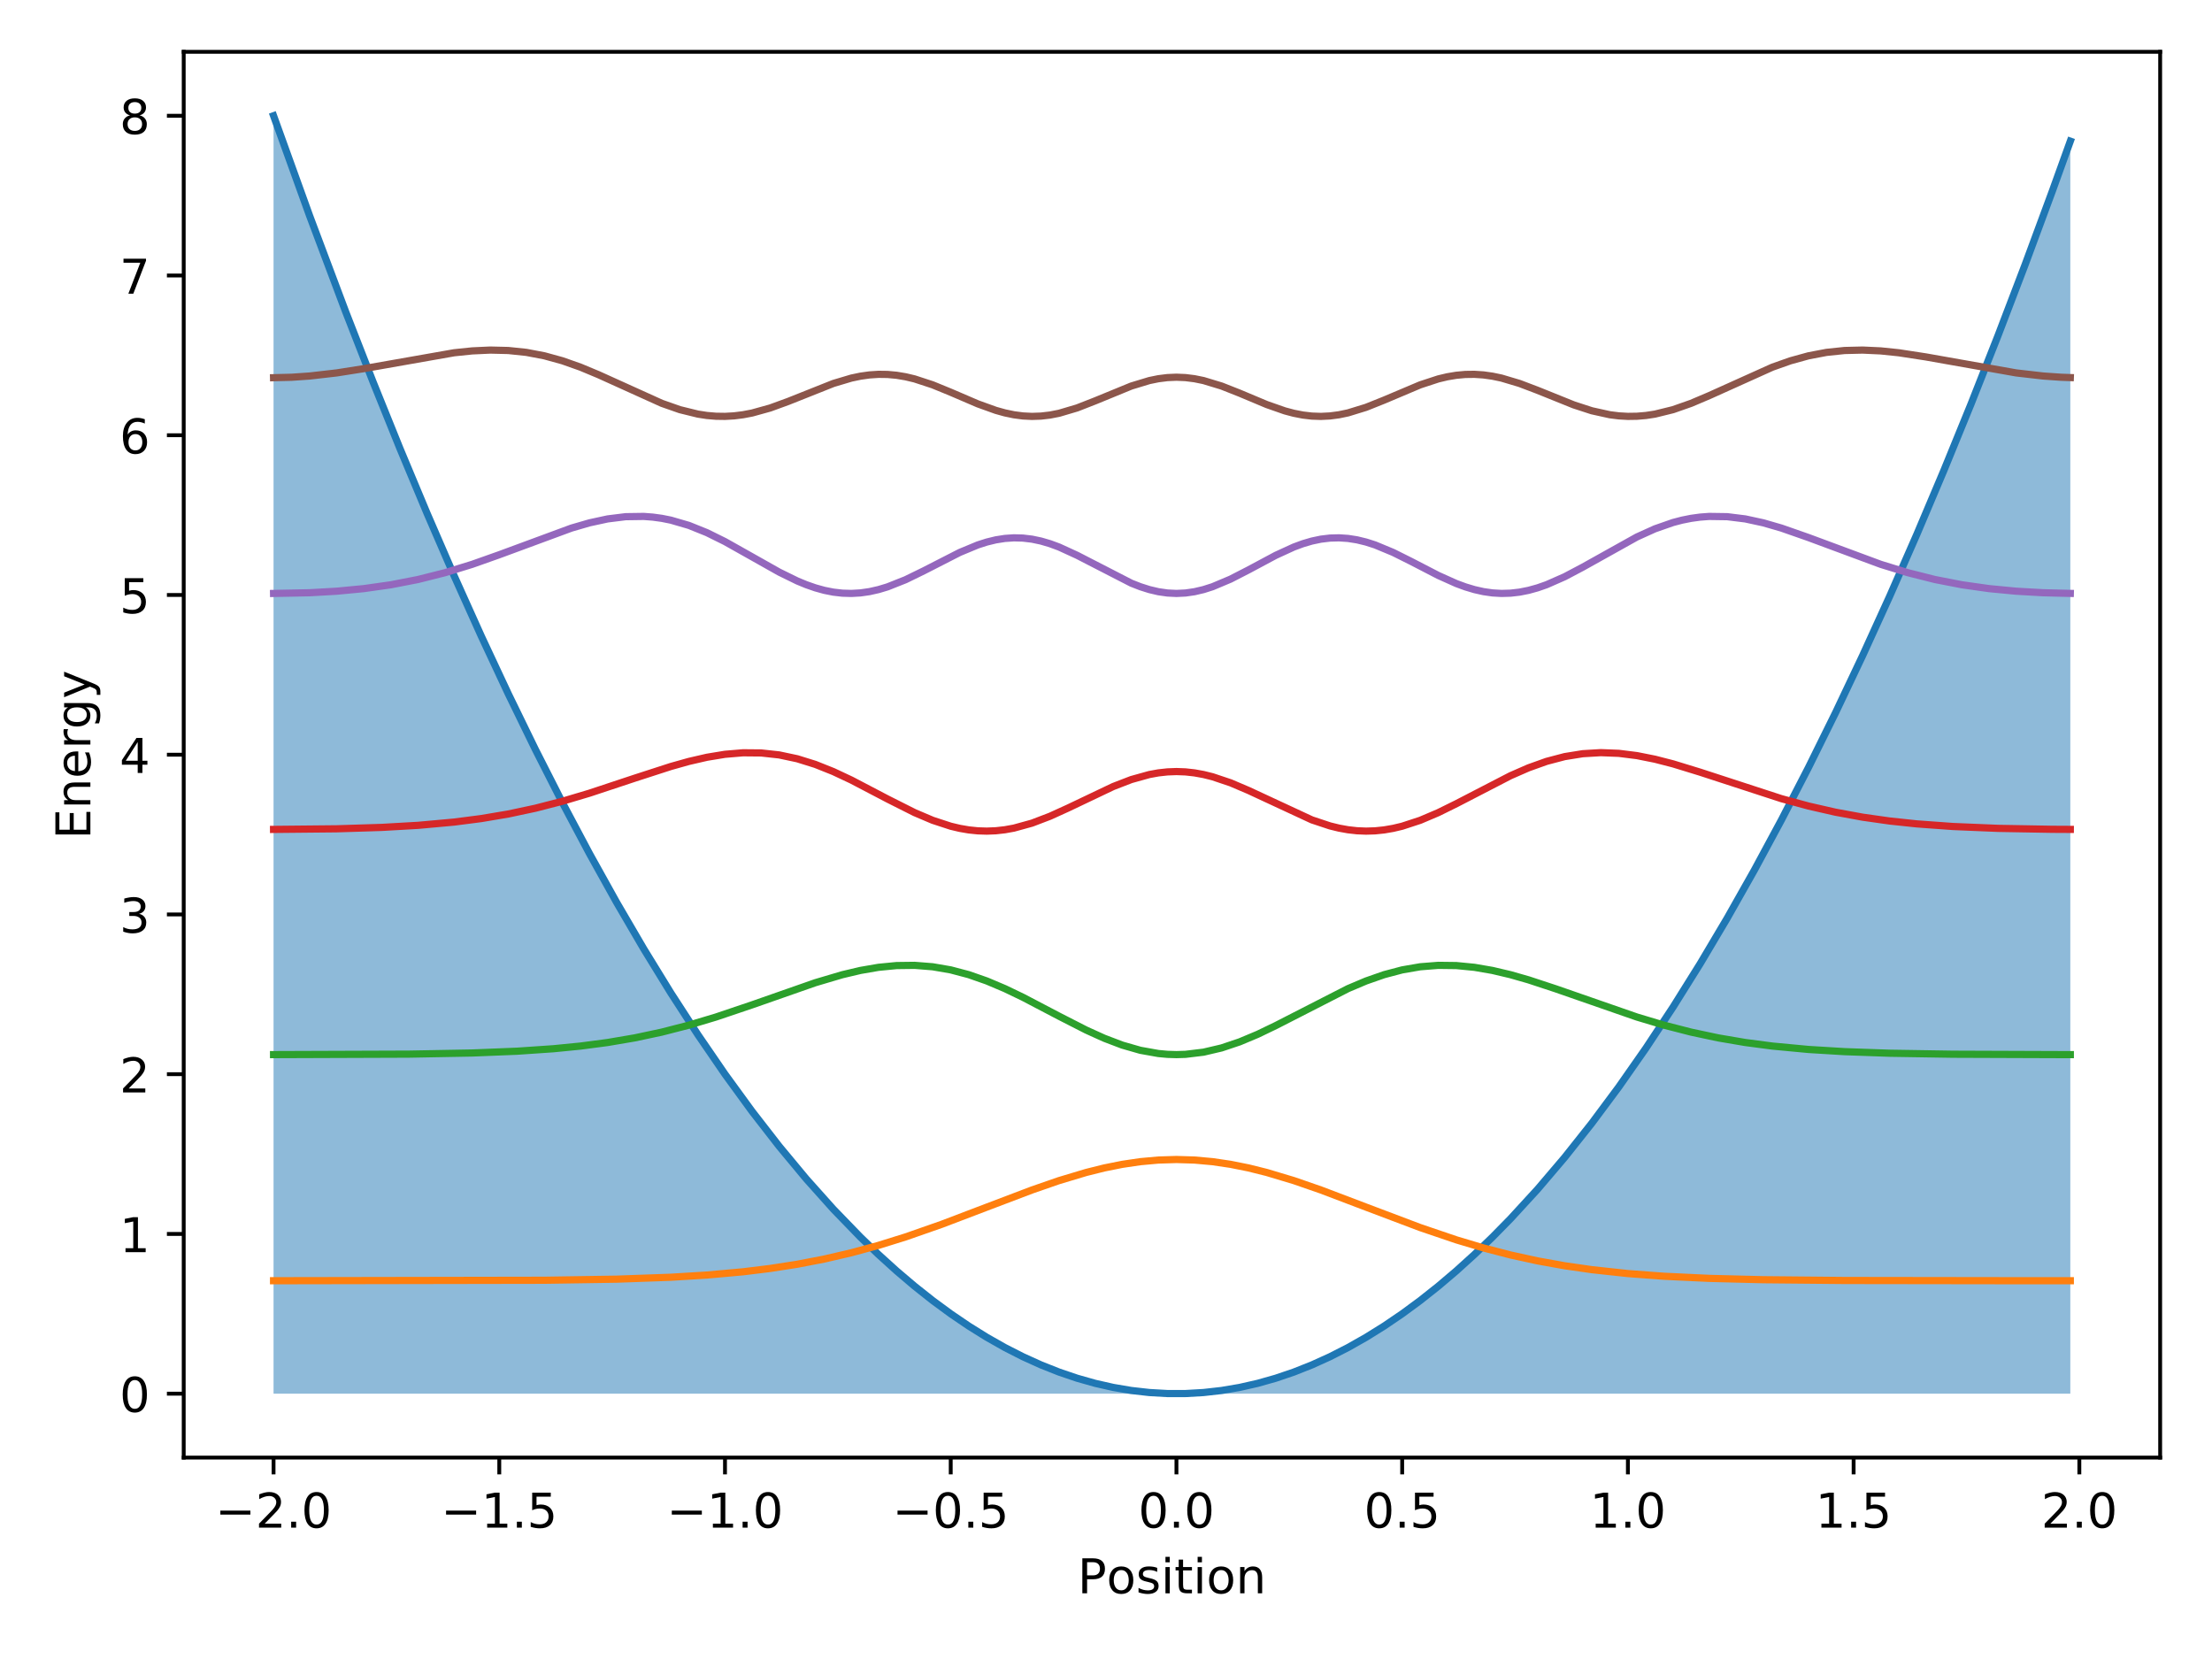 <?xml version="1.0" encoding="utf-8" standalone="no"?>
<!DOCTYPE svg PUBLIC "-//W3C//DTD SVG 1.1//EN"
  "http://www.w3.org/Graphics/SVG/1.1/DTD/svg11.dtd">
<!-- Created with matplotlib (https://matplotlib.org/) -->
<svg height="345.6pt" version="1.1" viewBox="0 0 460.8 345.6" width="460.8pt" xmlns="http://www.w3.org/2000/svg" xmlns:xlink="http://www.w3.org/1999/xlink">
 <defs>
  <style type="text/css">
*{stroke-linecap:butt;stroke-linejoin:round;white-space:pre;}
  </style>
 </defs>
 <g id="figure_1">
  <g id="patch_1">
   <path d="M 0 345.6 
L 460.8 345.6 
L 460.8 0 
L 0 0 
z
" style="fill:#ffffff;"/>
  </g>
  <g id="axes_1">
   <g id="patch_2">
    <path d="M 38.27 303.64 
L 450 303.64 
L 450 10.8 
L 38.27 10.8 
z
" style="fill:#ffffff;"/>
   </g>
   <g id="PolyCollection_1">
    <path clip-path="url(#pf6768ee8d5)" d="M 56.985 24.111 
L 56.985 290.329 
L 58.866 290.329 
L 60.747 290.329 
L 62.628 290.329 
L 64.509 290.329 
L 66.39 290.329 
L 68.27 290.329 
L 70.151 290.329 
L 72.032 290.329 
L 73.913 290.329 
L 75.794 290.329 
L 77.675 290.329 
L 79.556 290.329 
L 81.437 290.329 
L 83.318 290.329 
L 85.199 290.329 
L 87.079 290.329 
L 88.96 290.329 
L 90.841 290.329 
L 92.722 290.329 
L 94.603 290.329 
L 96.484 290.329 
L 98.365 290.329 
L 100.246 290.329 
L 102.127 290.329 
L 104.008 290.329 
L 105.889 290.329 
L 107.769 290.329 
L 109.65 290.329 
L 111.531 290.329 
L 113.412 290.329 
L 115.293 290.329 
L 117.174 290.329 
L 119.055 290.329 
L 120.936 290.329 
L 122.817 290.329 
L 124.698 290.329 
L 126.578 290.329 
L 128.459 290.329 
L 130.34 290.329 
L 132.221 290.329 
L 134.102 290.329 
L 135.983 290.329 
L 137.864 290.329 
L 139.745 290.329 
L 141.626 290.329 
L 143.507 290.329 
L 145.388 290.329 
L 147.268 290.329 
L 149.149 290.329 
L 151.03 290.329 
L 152.911 290.329 
L 154.792 290.329 
L 156.673 290.329 
L 158.554 290.329 
L 160.435 290.329 
L 162.316 290.329 
L 164.197 290.329 
L 166.077 290.329 
L 167.958 290.329 
L 169.839 290.329 
L 171.72 290.329 
L 173.601 290.329 
L 175.482 290.329 
L 177.363 290.329 
L 179.244 290.329 
L 181.125 290.329 
L 183.006 290.329 
L 184.887 290.329 
L 186.767 290.329 
L 188.648 290.329 
L 190.529 290.329 
L 192.41 290.329 
L 194.291 290.329 
L 196.172 290.329 
L 198.053 290.329 
L 199.934 290.329 
L 201.815 290.329 
L 203.696 290.329 
L 205.576 290.329 
L 207.457 290.329 
L 209.338 290.329 
L 211.219 290.329 
L 213.1 290.329 
L 214.981 290.329 
L 216.862 290.329 
L 218.743 290.329 
L 220.624 290.329 
L 222.505 290.329 
L 224.386 290.329 
L 226.266 290.329 
L 228.147 290.329 
L 230.028 290.329 
L 231.909 290.329 
L 233.79 290.329 
L 235.671 290.329 
L 237.552 290.329 
L 239.433 290.329 
L 241.314 290.329 
L 243.195 290.329 
L 245.075 290.329 
L 246.956 290.329 
L 248.837 290.329 
L 250.718 290.329 
L 252.599 290.329 
L 254.48 290.329 
L 256.361 290.329 
L 258.242 290.329 
L 260.123 290.329 
L 262.004 290.329 
L 263.884 290.329 
L 265.765 290.329 
L 267.646 290.329 
L 269.527 290.329 
L 271.408 290.329 
L 273.289 290.329 
L 275.17 290.329 
L 277.051 290.329 
L 278.932 290.329 
L 280.813 290.329 
L 282.694 290.329 
L 284.574 290.329 
L 286.455 290.329 
L 288.336 290.329 
L 290.217 290.329 
L 292.098 290.329 
L 293.979 290.329 
L 295.86 290.329 
L 297.741 290.329 
L 299.622 290.329 
L 301.503 290.329 
L 303.383 290.329 
L 305.264 290.329 
L 307.145 290.329 
L 309.026 290.329 
L 310.907 290.329 
L 312.788 290.329 
L 314.669 290.329 
L 316.55 290.329 
L 318.431 290.329 
L 320.312 290.329 
L 322.193 290.329 
L 324.073 290.329 
L 325.954 290.329 
L 327.835 290.329 
L 329.716 290.329 
L 331.597 290.329 
L 333.478 290.329 
L 335.359 290.329 
L 337.24 290.329 
L 339.121 290.329 
L 341.002 290.329 
L 342.882 290.329 
L 344.763 290.329 
L 346.644 290.329 
L 348.525 290.329 
L 350.406 290.329 
L 352.287 290.329 
L 354.168 290.329 
L 356.049 290.329 
L 357.93 290.329 
L 359.811 290.329 
L 361.692 290.329 
L 363.572 290.329 
L 365.453 290.329 
L 367.334 290.329 
L 369.215 290.329 
L 371.096 290.329 
L 372.977 290.329 
L 374.858 290.329 
L 376.739 290.329 
L 378.62 290.329 
L 380.501 290.329 
L 382.381 290.329 
L 384.262 290.329 
L 386.143 290.329 
L 388.024 290.329 
L 389.905 290.329 
L 391.786 290.329 
L 393.667 290.329 
L 395.548 290.329 
L 397.429 290.329 
L 399.31 290.329 
L 401.191 290.329 
L 403.071 290.329 
L 404.952 290.329 
L 406.833 290.329 
L 408.714 290.329 
L 410.595 290.329 
L 412.476 290.329 
L 414.357 290.329 
L 416.238 290.329 
L 418.119 290.329 
L 420 290.329 
L 421.88 290.329 
L 423.761 290.329 
L 425.642 290.329 
L 427.523 290.329 
L 429.404 290.329 
L 431.285 290.329 
L 431.285 29.409 
L 431.285 29.409 
L 429.404 34.653 
L 427.523 39.844 
L 425.642 44.982 
L 423.761 50.067 
L 421.88 55.099 
L 420 60.077 
L 418.119 65.002 
L 416.238 69.874 
L 414.357 74.692 
L 412.476 79.458 
L 410.595 84.17 
L 408.714 88.829 
L 406.833 93.434 
L 404.952 97.986 
L 403.071 102.486 
L 401.191 106.931 
L 399.31 111.324 
L 397.429 115.663 
L 395.548 119.949 
L 393.667 124.182 
L 391.786 128.362 
L 389.905 132.488 
L 388.024 136.561 
L 386.143 140.581 
L 384.262 144.548 
L 382.381 148.461 
L 380.501 152.322 
L 378.62 156.129 
L 376.739 159.882 
L 374.858 163.583 
L 372.977 167.23 
L 371.096 170.824 
L 369.215 174.364 
L 367.334 177.852 
L 365.453 181.286 
L 363.572 184.667 
L 361.692 187.995 
L 359.811 191.269 
L 357.93 194.491 
L 356.049 197.659 
L 354.168 200.773 
L 352.287 203.835 
L 350.406 206.843 
L 348.525 209.798 
L 346.644 212.7 
L 344.763 215.548 
L 342.882 218.344 
L 341.002 221.086 
L 339.121 223.775 
L 337.24 226.41 
L 335.359 228.992 
L 333.478 231.521 
L 331.597 233.997 
L 329.716 236.42 
L 327.835 238.789 
L 325.954 241.105 
L 324.073 243.368 
L 322.193 245.578 
L 320.312 247.734 
L 318.431 249.837 
L 316.55 251.887 
L 314.669 253.884 
L 312.788 255.827 
L 310.907 257.717 
L 309.026 259.554 
L 307.145 261.338 
L 305.264 263.068 
L 303.383 264.746 
L 301.503 266.369 
L 299.622 267.94 
L 297.741 269.458 
L 295.86 270.922 
L 293.979 272.333 
L 292.098 273.69 
L 290.217 274.995 
L 288.336 276.246 
L 286.455 277.444 
L 284.574 278.589 
L 282.694 279.68 
L 280.813 280.719 
L 278.932 281.704 
L 277.051 282.635 
L 275.17 283.514 
L 273.289 284.339 
L 271.408 285.111 
L 269.527 285.83 
L 267.646 286.496 
L 265.765 287.108 
L 263.884 287.667 
L 262.004 288.173 
L 260.123 288.625 
L 258.242 289.025 
L 256.361 289.371 
L 254.48 289.664 
L 252.599 289.903 
L 250.718 290.089 
L 248.837 290.223 
L 246.956 290.302 
L 245.075 290.329 
L 243.195 290.302 
L 241.314 290.223 
L 239.433 290.089 
L 237.552 289.903 
L 235.671 289.664 
L 233.79 289.371 
L 231.909 289.025 
L 230.028 288.625 
L 228.147 288.173 
L 226.266 287.667 
L 224.386 287.108 
L 222.505 286.496 
L 220.624 285.83 
L 218.743 285.111 
L 216.862 284.339 
L 214.981 283.514 
L 213.1 282.635 
L 211.219 281.704 
L 209.338 280.719 
L 207.457 279.68 
L 205.576 278.589 
L 203.696 277.444 
L 201.815 276.246 
L 199.934 274.995 
L 198.053 273.69 
L 196.172 272.333 
L 194.291 270.922 
L 192.41 269.458 
L 190.529 267.94 
L 188.648 266.369 
L 186.767 264.746 
L 184.887 263.068 
L 183.006 261.338 
L 181.125 259.554 
L 179.244 257.717 
L 177.363 255.827 
L 175.482 253.884 
L 173.601 251.887 
L 171.72 249.837 
L 169.839 247.734 
L 167.958 245.578 
L 166.077 243.368 
L 164.197 241.105 
L 162.316 238.789 
L 160.435 236.42 
L 158.554 233.997 
L 156.673 231.521 
L 154.792 228.992 
L 152.911 226.41 
L 151.03 223.775 
L 149.149 221.086 
L 147.268 218.344 
L 145.388 215.548 
L 143.507 212.7 
L 141.626 209.798 
L 139.745 206.843 
L 137.864 203.835 
L 135.983 200.773 
L 134.102 197.659 
L 132.221 194.491 
L 130.34 191.269 
L 128.459 187.995 
L 126.578 184.667 
L 124.698 181.286 
L 122.817 177.852 
L 120.936 174.364 
L 119.055 170.824 
L 117.174 167.23 
L 115.293 163.583 
L 113.412 159.882 
L 111.531 156.129 
L 109.65 152.322 
L 107.769 148.461 
L 105.889 144.548 
L 104.008 140.581 
L 102.127 136.561 
L 100.246 132.488 
L 98.365 128.362 
L 96.484 124.182 
L 94.603 119.949 
L 92.722 115.663 
L 90.841 111.324 
L 88.96 106.931 
L 87.079 102.486 
L 85.199 97.986 
L 83.318 93.434 
L 81.437 88.829 
L 79.556 84.17 
L 77.675 79.458 
L 75.794 74.692 
L 73.913 69.874 
L 72.032 65.002 
L 70.151 60.077 
L 68.27 55.099 
L 66.39 50.067 
L 64.509 44.982 
L 62.628 39.844 
L 60.747 34.653 
L 58.866 29.409 
L 56.985 24.111 
z
" style="fill:#1f77b4;fill-opacity:0.5;"/>
   </g>
   <g id="matplotlib.axis_1">
    <g id="xtick_1">
     <g id="line2d_1">
      <defs>
       <path d="M 0 0 
L 0 3.5 
" id="m0478230057" style="stroke:#000000;stroke-width:0.8;"/>
      </defs>
      <g>
       <use style="stroke:#000000;stroke-width:0.8;" x="56.985" xlink:href="#m0478230057" y="303.64"/>
      </g>
     </g>
     <g id="text_1">
      <!-- −2.0 -->
      <defs>
       <path d="M 10.594 35.5 
L 73.188 35.5 
L 73.188 27.203 
L 10.594 27.203 
z
" id="DejaVuSans-8722"/>
       <path d="M 19.188 8.297 
L 53.609 8.297 
L 53.609 0 
L 7.328 0 
L 7.328 8.297 
Q 12.938 14.109 22.625 23.891 
Q 32.328 33.688 34.812 36.531 
Q 39.547 41.844 41.422 45.531 
Q 43.312 49.219 43.312 52.781 
Q 43.312 58.594 39.234 62.25 
Q 35.156 65.922 28.609 65.922 
Q 23.969 65.922 18.812 64.312 
Q 13.672 62.703 7.812 59.422 
L 7.812 69.391 
Q 13.766 71.781 18.938 73 
Q 24.125 74.219 28.422 74.219 
Q 39.75 74.219 46.484 68.547 
Q 53.219 62.891 53.219 53.422 
Q 53.219 48.922 51.531 44.891 
Q 49.859 40.875 45.406 35.406 
Q 44.188 33.984 37.641 27.219 
Q 31.109 20.453 19.188 8.297 
z
" id="DejaVuSans-50"/>
       <path d="M 10.688 12.406 
L 21 12.406 
L 21 0 
L 10.688 0 
z
" id="DejaVuSans-46"/>
       <path d="M 31.781 66.406 
Q 24.172 66.406 20.328 58.906 
Q 16.5 51.422 16.5 36.375 
Q 16.5 21.391 20.328 13.891 
Q 24.172 6.391 31.781 6.391 
Q 39.453 6.391 43.281 13.891 
Q 47.125 21.391 47.125 36.375 
Q 47.125 51.422 43.281 58.906 
Q 39.453 66.406 31.781 66.406 
z
M 31.781 74.219 
Q 44.047 74.219 50.516 64.516 
Q 56.984 54.828 56.984 36.375 
Q 56.984 17.969 50.516 8.266 
Q 44.047 -1.422 31.781 -1.422 
Q 19.531 -1.422 13.062 8.266 
Q 6.594 17.969 6.594 36.375 
Q 6.594 54.828 13.062 64.516 
Q 19.531 74.219 31.781 74.219 
z
" id="DejaVuSans-48"/>
      </defs>
      <g transform="translate(44.844 318.238)scale(0.1 -0.1)">
       <use xlink:href="#DejaVuSans-8722"/>
       <use x="83.789" xlink:href="#DejaVuSans-50"/>
       <use x="147.412" xlink:href="#DejaVuSans-46"/>
       <use x="179.199" xlink:href="#DejaVuSans-48"/>
      </g>
     </g>
    </g>
    <g id="xtick_2">
     <g id="line2d_2">
      <g>
       <use style="stroke:#000000;stroke-width:0.8;" x="104.008" xlink:href="#m0478230057" y="303.64"/>
      </g>
     </g>
     <g id="text_2">
      <!-- −1.5 -->
      <defs>
       <path d="M 12.406 8.297 
L 28.516 8.297 
L 28.516 63.922 
L 10.984 60.406 
L 10.984 69.391 
L 28.422 72.906 
L 38.281 72.906 
L 38.281 8.297 
L 54.391 8.297 
L 54.391 0 
L 12.406 0 
z
" id="DejaVuSans-49"/>
       <path d="M 10.797 72.906 
L 49.516 72.906 
L 49.516 64.594 
L 19.828 64.594 
L 19.828 46.734 
Q 21.969 47.469 24.109 47.828 
Q 26.266 48.188 28.422 48.188 
Q 40.625 48.188 47.75 41.5 
Q 54.891 34.812 54.891 23.391 
Q 54.891 11.625 47.562 5.094 
Q 40.234 -1.422 26.906 -1.422 
Q 22.312 -1.422 17.547 -0.641 
Q 12.797 0.141 7.719 1.703 
L 7.719 11.625 
Q 12.109 9.234 16.797 8.062 
Q 21.484 6.891 26.703 6.891 
Q 35.156 6.891 40.078 11.328 
Q 45.016 15.766 45.016 23.391 
Q 45.016 31 40.078 35.438 
Q 35.156 39.891 26.703 39.891 
Q 22.75 39.891 18.812 39.016 
Q 14.891 38.141 10.797 36.281 
z
" id="DejaVuSans-53"/>
      </defs>
      <g transform="translate(91.866 318.238)scale(0.1 -0.1)">
       <use xlink:href="#DejaVuSans-8722"/>
       <use x="83.789" xlink:href="#DejaVuSans-49"/>
       <use x="147.412" xlink:href="#DejaVuSans-46"/>
       <use x="179.199" xlink:href="#DejaVuSans-53"/>
      </g>
     </g>
    </g>
    <g id="xtick_3">
     <g id="line2d_3">
      <g>
       <use style="stroke:#000000;stroke-width:0.8;" x="151.03" xlink:href="#m0478230057" y="303.64"/>
      </g>
     </g>
     <g id="text_3">
      <!-- −1.0 -->
      <g transform="translate(138.889 318.238)scale(0.1 -0.1)">
       <use xlink:href="#DejaVuSans-8722"/>
       <use x="83.789" xlink:href="#DejaVuSans-49"/>
       <use x="147.412" xlink:href="#DejaVuSans-46"/>
       <use x="179.199" xlink:href="#DejaVuSans-48"/>
      </g>
     </g>
    </g>
    <g id="xtick_4">
     <g id="line2d_4">
      <g>
       <use style="stroke:#000000;stroke-width:0.8;" x="198.053" xlink:href="#m0478230057" y="303.64"/>
      </g>
     </g>
     <g id="text_4">
      <!-- −0.5 -->
      <g transform="translate(185.911 318.238)scale(0.1 -0.1)">
       <use xlink:href="#DejaVuSans-8722"/>
       <use x="83.789" xlink:href="#DejaVuSans-48"/>
       <use x="147.412" xlink:href="#DejaVuSans-46"/>
       <use x="179.199" xlink:href="#DejaVuSans-53"/>
      </g>
     </g>
    </g>
    <g id="xtick_5">
     <g id="line2d_5">
      <g>
       <use style="stroke:#000000;stroke-width:0.8;" x="245.075" xlink:href="#m0478230057" y="303.64"/>
      </g>
     </g>
     <g id="text_5">
      <!-- 0.0 -->
      <g transform="translate(237.124 318.238)scale(0.1 -0.1)">
       <use xlink:href="#DejaVuSans-48"/>
       <use x="63.623" xlink:href="#DejaVuSans-46"/>
       <use x="95.41" xlink:href="#DejaVuSans-48"/>
      </g>
     </g>
    </g>
    <g id="xtick_6">
     <g id="line2d_6">
      <g>
       <use style="stroke:#000000;stroke-width:0.8;" x="292.098" xlink:href="#m0478230057" y="303.64"/>
      </g>
     </g>
     <g id="text_6">
      <!-- 0.5 -->
      <g transform="translate(284.147 318.238)scale(0.1 -0.1)">
       <use xlink:href="#DejaVuSans-48"/>
       <use x="63.623" xlink:href="#DejaVuSans-46"/>
       <use x="95.41" xlink:href="#DejaVuSans-53"/>
      </g>
     </g>
    </g>
    <g id="xtick_7">
     <g id="line2d_7">
      <g>
       <use style="stroke:#000000;stroke-width:0.8;" x="339.121" xlink:href="#m0478230057" y="303.64"/>
      </g>
     </g>
     <g id="text_7">
      <!-- 1.0 -->
      <g transform="translate(331.169 318.238)scale(0.1 -0.1)">
       <use xlink:href="#DejaVuSans-49"/>
       <use x="63.623" xlink:href="#DejaVuSans-46"/>
       <use x="95.41" xlink:href="#DejaVuSans-48"/>
      </g>
     </g>
    </g>
    <g id="xtick_8">
     <g id="line2d_8">
      <g>
       <use style="stroke:#000000;stroke-width:0.8;" x="386.143" xlink:href="#m0478230057" y="303.64"/>
      </g>
     </g>
     <g id="text_8">
      <!-- 1.5 -->
      <g transform="translate(378.192 318.238)scale(0.1 -0.1)">
       <use xlink:href="#DejaVuSans-49"/>
       <use x="63.623" xlink:href="#DejaVuSans-46"/>
       <use x="95.41" xlink:href="#DejaVuSans-53"/>
      </g>
     </g>
    </g>
    <g id="xtick_9">
     <g id="line2d_9">
      <g>
       <use style="stroke:#000000;stroke-width:0.8;" x="433.166" xlink:href="#m0478230057" y="303.64"/>
      </g>
     </g>
     <g id="text_9">
      <!-- 2.0 -->
      <g transform="translate(425.214 318.238)scale(0.1 -0.1)">
       <use xlink:href="#DejaVuSans-50"/>
       <use x="63.623" xlink:href="#DejaVuSans-46"/>
       <use x="95.41" xlink:href="#DejaVuSans-48"/>
      </g>
     </g>
    </g>
    <g id="text_10">
     <!-- Position -->
     <defs>
      <path d="M 19.672 64.797 
L 19.672 37.406 
L 32.078 37.406 
Q 38.969 37.406 42.719 40.969 
Q 46.484 44.531 46.484 51.125 
Q 46.484 57.672 42.719 61.234 
Q 38.969 64.797 32.078 64.797 
z
M 9.812 72.906 
L 32.078 72.906 
Q 44.344 72.906 50.609 67.359 
Q 56.891 61.812 56.891 51.125 
Q 56.891 40.328 50.609 34.812 
Q 44.344 29.297 32.078 29.297 
L 19.672 29.297 
L 19.672 0 
L 9.812 0 
z
" id="DejaVuSans-80"/>
      <path d="M 30.609 48.391 
Q 23.391 48.391 19.188 42.75 
Q 14.984 37.109 14.984 27.297 
Q 14.984 17.484 19.156 11.844 
Q 23.344 6.203 30.609 6.203 
Q 37.797 6.203 41.984 11.859 
Q 46.188 17.531 46.188 27.297 
Q 46.188 37.016 41.984 42.703 
Q 37.797 48.391 30.609 48.391 
z
M 30.609 56 
Q 42.328 56 49.016 48.375 
Q 55.719 40.766 55.719 27.297 
Q 55.719 13.875 49.016 6.219 
Q 42.328 -1.422 30.609 -1.422 
Q 18.844 -1.422 12.172 6.219 
Q 5.516 13.875 5.516 27.297 
Q 5.516 40.766 12.172 48.375 
Q 18.844 56 30.609 56 
z
" id="DejaVuSans-111"/>
      <path d="M 44.281 53.078 
L 44.281 44.578 
Q 40.484 46.531 36.375 47.5 
Q 32.281 48.484 27.875 48.484 
Q 21.188 48.484 17.844 46.438 
Q 14.5 44.391 14.5 40.281 
Q 14.5 37.156 16.891 35.375 
Q 19.281 33.594 26.516 31.984 
L 29.594 31.297 
Q 39.156 29.25 43.188 25.516 
Q 47.219 21.781 47.219 15.094 
Q 47.219 7.469 41.188 3.016 
Q 35.156 -1.422 24.609 -1.422 
Q 20.219 -1.422 15.453 -0.562 
Q 10.688 0.297 5.422 2 
L 5.422 11.281 
Q 10.406 8.688 15.234 7.391 
Q 20.062 6.109 24.812 6.109 
Q 31.156 6.109 34.562 8.281 
Q 37.984 10.453 37.984 14.406 
Q 37.984 18.062 35.516 20.016 
Q 33.062 21.969 24.703 23.781 
L 21.578 24.516 
Q 13.234 26.266 9.516 29.906 
Q 5.812 33.547 5.812 39.891 
Q 5.812 47.609 11.281 51.797 
Q 16.75 56 26.812 56 
Q 31.781 56 36.172 55.266 
Q 40.578 54.547 44.281 53.078 
z
" id="DejaVuSans-115"/>
      <path d="M 9.422 54.688 
L 18.406 54.688 
L 18.406 0 
L 9.422 0 
z
M 9.422 75.984 
L 18.406 75.984 
L 18.406 64.594 
L 9.422 64.594 
z
" id="DejaVuSans-105"/>
      <path d="M 18.312 70.219 
L 18.312 54.688 
L 36.812 54.688 
L 36.812 47.703 
L 18.312 47.703 
L 18.312 18.016 
Q 18.312 11.328 20.141 9.422 
Q 21.969 7.516 27.594 7.516 
L 36.812 7.516 
L 36.812 0 
L 27.594 0 
Q 17.188 0 13.234 3.875 
Q 9.281 7.766 9.281 18.016 
L 9.281 47.703 
L 2.688 47.703 
L 2.688 54.688 
L 9.281 54.688 
L 9.281 70.219 
z
" id="DejaVuSans-116"/>
      <path d="M 54.891 33.016 
L 54.891 0 
L 45.906 0 
L 45.906 32.719 
Q 45.906 40.484 42.875 44.328 
Q 39.844 48.188 33.797 48.188 
Q 26.516 48.188 22.312 43.547 
Q 18.109 38.922 18.109 30.906 
L 18.109 0 
L 9.078 0 
L 9.078 54.688 
L 18.109 54.688 
L 18.109 46.188 
Q 21.344 51.125 25.703 53.562 
Q 30.078 56 35.797 56 
Q 45.219 56 50.047 50.172 
Q 54.891 44.344 54.891 33.016 
z
" id="DejaVuSans-110"/>
     </defs>
     <g transform="translate(224.492 331.917)scale(0.1 -0.1)">
      <use xlink:href="#DejaVuSans-80"/>
      <use x="60.256" xlink:href="#DejaVuSans-111"/>
      <use x="121.438" xlink:href="#DejaVuSans-115"/>
      <use x="173.537" xlink:href="#DejaVuSans-105"/>
      <use x="201.32" xlink:href="#DejaVuSans-116"/>
      <use x="240.529" xlink:href="#DejaVuSans-105"/>
      <use x="268.312" xlink:href="#DejaVuSans-111"/>
      <use x="329.494" xlink:href="#DejaVuSans-110"/>
     </g>
    </g>
   </g>
   <g id="matplotlib.axis_2">
    <g id="ytick_1">
     <g id="line2d_10">
      <defs>
       <path d="M 0 0 
L -3.5 0 
" id="m4ca8297c80" style="stroke:#000000;stroke-width:0.8;"/>
      </defs>
      <g>
       <use style="stroke:#000000;stroke-width:0.8;" x="38.27" xlink:href="#m4ca8297c80" y="290.329"/>
      </g>
     </g>
     <g id="text_11">
      <!-- 0 -->
      <g transform="translate(24.907 294.128)scale(0.1 -0.1)">
       <use xlink:href="#DejaVuSans-48"/>
      </g>
     </g>
    </g>
    <g id="ytick_2">
     <g id="line2d_11">
      <g>
       <use style="stroke:#000000;stroke-width:0.8;" x="38.27" xlink:href="#m4ca8297c80" y="257.052"/>
      </g>
     </g>
     <g id="text_12">
      <!-- 1 -->
      <g transform="translate(24.907 260.851)scale(0.1 -0.1)">
       <use xlink:href="#DejaVuSans-49"/>
      </g>
     </g>
    </g>
    <g id="ytick_3">
     <g id="line2d_12">
      <g>
       <use style="stroke:#000000;stroke-width:0.8;" x="38.27" xlink:href="#m4ca8297c80" y="223.775"/>
      </g>
     </g>
     <g id="text_13">
      <!-- 2 -->
      <g transform="translate(24.907 227.574)scale(0.1 -0.1)">
       <use xlink:href="#DejaVuSans-50"/>
      </g>
     </g>
    </g>
    <g id="ytick_4">
     <g id="line2d_13">
      <g>
       <use style="stroke:#000000;stroke-width:0.8;" x="38.27" xlink:href="#m4ca8297c80" y="190.497"/>
      </g>
     </g>
     <g id="text_14">
      <!-- 3 -->
      <defs>
       <path d="M 40.578 39.312 
Q 47.656 37.797 51.625 33 
Q 55.609 28.219 55.609 21.188 
Q 55.609 10.406 48.188 4.484 
Q 40.766 -1.422 27.094 -1.422 
Q 22.516 -1.422 17.656 -0.516 
Q 12.797 0.391 7.625 2.203 
L 7.625 11.719 
Q 11.719 9.328 16.594 8.109 
Q 21.484 6.891 26.812 6.891 
Q 36.078 6.891 40.938 10.547 
Q 45.797 14.203 45.797 21.188 
Q 45.797 27.641 41.281 31.266 
Q 36.766 34.906 28.719 34.906 
L 20.219 34.906 
L 20.219 43.016 
L 29.109 43.016 
Q 36.375 43.016 40.234 45.922 
Q 44.094 48.828 44.094 54.297 
Q 44.094 59.906 40.109 62.906 
Q 36.141 65.922 28.719 65.922 
Q 24.656 65.922 20.016 65.031 
Q 15.375 64.156 9.812 62.312 
L 9.812 71.094 
Q 15.438 72.656 20.344 73.438 
Q 25.25 74.219 29.594 74.219 
Q 40.828 74.219 47.359 69.109 
Q 53.906 64.016 53.906 55.328 
Q 53.906 49.266 50.438 45.094 
Q 46.969 40.922 40.578 39.312 
z
" id="DejaVuSans-51"/>
      </defs>
      <g transform="translate(24.907 194.296)scale(0.1 -0.1)">
       <use xlink:href="#DejaVuSans-51"/>
      </g>
     </g>
    </g>
    <g id="ytick_5">
     <g id="line2d_14">
      <g>
       <use style="stroke:#000000;stroke-width:0.8;" x="38.27" xlink:href="#m4ca8297c80" y="157.22"/>
      </g>
     </g>
     <g id="text_15">
      <!-- 4 -->
      <defs>
       <path d="M 37.797 64.312 
L 12.891 25.391 
L 37.797 25.391 
z
M 35.203 72.906 
L 47.609 72.906 
L 47.609 25.391 
L 58.016 25.391 
L 58.016 17.188 
L 47.609 17.188 
L 47.609 0 
L 37.797 0 
L 37.797 17.188 
L 4.891 17.188 
L 4.891 26.703 
z
" id="DejaVuSans-52"/>
      </defs>
      <g transform="translate(24.907 161.019)scale(0.1 -0.1)">
       <use xlink:href="#DejaVuSans-52"/>
      </g>
     </g>
    </g>
    <g id="ytick_6">
     <g id="line2d_15">
      <g>
       <use style="stroke:#000000;stroke-width:0.8;" x="38.27" xlink:href="#m4ca8297c80" y="123.943"/>
      </g>
     </g>
     <g id="text_16">
      <!-- 5 -->
      <g transform="translate(24.907 127.742)scale(0.1 -0.1)">
       <use xlink:href="#DejaVuSans-53"/>
      </g>
     </g>
    </g>
    <g id="ytick_7">
     <g id="line2d_16">
      <g>
       <use style="stroke:#000000;stroke-width:0.8;" x="38.27" xlink:href="#m4ca8297c80" y="90.665"/>
      </g>
     </g>
     <g id="text_17">
      <!-- 6 -->
      <defs>
       <path d="M 33.016 40.375 
Q 26.375 40.375 22.484 35.828 
Q 18.609 31.297 18.609 23.391 
Q 18.609 15.531 22.484 10.953 
Q 26.375 6.391 33.016 6.391 
Q 39.656 6.391 43.531 10.953 
Q 47.406 15.531 47.406 23.391 
Q 47.406 31.297 43.531 35.828 
Q 39.656 40.375 33.016 40.375 
z
M 52.594 71.297 
L 52.594 62.312 
Q 48.875 64.062 45.094 64.984 
Q 41.312 65.922 37.594 65.922 
Q 27.828 65.922 22.672 59.328 
Q 17.531 52.734 16.797 39.406 
Q 19.672 43.656 24.016 45.922 
Q 28.375 48.188 33.594 48.188 
Q 44.578 48.188 50.953 41.516 
Q 57.328 34.859 57.328 23.391 
Q 57.328 12.156 50.688 5.359 
Q 44.047 -1.422 33.016 -1.422 
Q 20.359 -1.422 13.672 8.266 
Q 6.984 17.969 6.984 36.375 
Q 6.984 53.656 15.188 63.938 
Q 23.391 74.219 37.203 74.219 
Q 40.922 74.219 44.703 73.484 
Q 48.484 72.75 52.594 71.297 
z
" id="DejaVuSans-54"/>
      </defs>
      <g transform="translate(24.907 94.465)scale(0.1 -0.1)">
       <use xlink:href="#DejaVuSans-54"/>
      </g>
     </g>
    </g>
    <g id="ytick_8">
     <g id="line2d_17">
      <g>
       <use style="stroke:#000000;stroke-width:0.8;" x="38.27" xlink:href="#m4ca8297c80" y="57.388"/>
      </g>
     </g>
     <g id="text_18">
      <!-- 7 -->
      <defs>
       <path d="M 8.203 72.906 
L 55.078 72.906 
L 55.078 68.703 
L 28.609 0 
L 18.312 0 
L 43.219 64.594 
L 8.203 64.594 
z
" id="DejaVuSans-55"/>
      </defs>
      <g transform="translate(24.907 61.187)scale(0.1 -0.1)">
       <use xlink:href="#DejaVuSans-55"/>
      </g>
     </g>
    </g>
    <g id="ytick_9">
     <g id="line2d_18">
      <g>
       <use style="stroke:#000000;stroke-width:0.8;" x="38.27" xlink:href="#m4ca8297c80" y="24.111"/>
      </g>
     </g>
     <g id="text_19">
      <!-- 8 -->
      <defs>
       <path d="M 31.781 34.625 
Q 24.75 34.625 20.719 30.859 
Q 16.703 27.094 16.703 20.516 
Q 16.703 13.922 20.719 10.156 
Q 24.75 6.391 31.781 6.391 
Q 38.812 6.391 42.859 10.172 
Q 46.922 13.969 46.922 20.516 
Q 46.922 27.094 42.891 30.859 
Q 38.875 34.625 31.781 34.625 
z
M 21.922 38.812 
Q 15.578 40.375 12.031 44.719 
Q 8.5 49.078 8.5 55.328 
Q 8.5 64.062 14.719 69.141 
Q 20.953 74.219 31.781 74.219 
Q 42.672 74.219 48.875 69.141 
Q 55.078 64.062 55.078 55.328 
Q 55.078 49.078 51.531 44.719 
Q 48 40.375 41.703 38.812 
Q 48.828 37.156 52.797 32.312 
Q 56.781 27.484 56.781 20.516 
Q 56.781 9.906 50.312 4.234 
Q 43.844 -1.422 31.781 -1.422 
Q 19.734 -1.422 13.25 4.234 
Q 6.781 9.906 6.781 20.516 
Q 6.781 27.484 10.781 32.312 
Q 14.797 37.156 21.922 38.812 
z
M 18.312 54.391 
Q 18.312 48.734 21.844 45.562 
Q 25.391 42.391 31.781 42.391 
Q 38.141 42.391 41.719 45.562 
Q 45.312 48.734 45.312 54.391 
Q 45.312 60.062 41.719 63.234 
Q 38.141 66.406 31.781 66.406 
Q 25.391 66.406 21.844 63.234 
Q 18.312 60.062 18.312 54.391 
z
" id="DejaVuSans-56"/>
      </defs>
      <g transform="translate(24.907 27.91)scale(0.1 -0.1)">
       <use xlink:href="#DejaVuSans-56"/>
      </g>
     </g>
    </g>
    <g id="text_20">
     <!-- Energy -->
     <defs>
      <path d="M 9.812 72.906 
L 55.906 72.906 
L 55.906 64.594 
L 19.672 64.594 
L 19.672 43.016 
L 54.391 43.016 
L 54.391 34.719 
L 19.672 34.719 
L 19.672 8.297 
L 56.781 8.297 
L 56.781 0 
L 9.812 0 
z
" id="DejaVuSans-69"/>
      <path d="M 56.203 29.594 
L 56.203 25.203 
L 14.891 25.203 
Q 15.484 15.922 20.484 11.062 
Q 25.484 6.203 34.422 6.203 
Q 39.594 6.203 44.453 7.469 
Q 49.312 8.734 54.109 11.281 
L 54.109 2.781 
Q 49.266 0.734 44.188 -0.344 
Q 39.109 -1.422 33.891 -1.422 
Q 20.797 -1.422 13.156 6.188 
Q 5.516 13.812 5.516 26.812 
Q 5.516 40.234 12.766 48.109 
Q 20.016 56 32.328 56 
Q 43.359 56 49.781 48.891 
Q 56.203 41.797 56.203 29.594 
z
M 47.219 32.234 
Q 47.125 39.594 43.094 43.984 
Q 39.062 48.391 32.422 48.391 
Q 24.906 48.391 20.391 44.141 
Q 15.875 39.891 15.188 32.172 
z
" id="DejaVuSans-101"/>
      <path d="M 41.109 46.297 
Q 39.594 47.172 37.812 47.578 
Q 36.031 48 33.891 48 
Q 26.266 48 22.188 43.047 
Q 18.109 38.094 18.109 28.812 
L 18.109 0 
L 9.078 0 
L 9.078 54.688 
L 18.109 54.688 
L 18.109 46.188 
Q 20.953 51.172 25.484 53.578 
Q 30.031 56 36.531 56 
Q 37.453 56 38.578 55.875 
Q 39.703 55.766 41.062 55.516 
z
" id="DejaVuSans-114"/>
      <path d="M 45.406 27.984 
Q 45.406 37.75 41.375 43.109 
Q 37.359 48.484 30.078 48.484 
Q 22.859 48.484 18.828 43.109 
Q 14.797 37.75 14.797 27.984 
Q 14.797 18.266 18.828 12.891 
Q 22.859 7.516 30.078 7.516 
Q 37.359 7.516 41.375 12.891 
Q 45.406 18.266 45.406 27.984 
z
M 54.391 6.781 
Q 54.391 -7.172 48.188 -13.984 
Q 42 -20.797 29.203 -20.797 
Q 24.469 -20.797 20.266 -20.094 
Q 16.062 -19.391 12.109 -17.922 
L 12.109 -9.188 
Q 16.062 -11.328 19.922 -12.344 
Q 23.781 -13.375 27.781 -13.375 
Q 36.625 -13.375 41.016 -8.766 
Q 45.406 -4.156 45.406 5.172 
L 45.406 9.625 
Q 42.625 4.781 38.281 2.391 
Q 33.938 0 27.875 0 
Q 17.828 0 11.672 7.656 
Q 5.516 15.328 5.516 27.984 
Q 5.516 40.672 11.672 48.328 
Q 17.828 56 27.875 56 
Q 33.938 56 38.281 53.609 
Q 42.625 51.219 45.406 46.391 
L 45.406 54.688 
L 54.391 54.688 
z
" id="DejaVuSans-103"/>
      <path d="M 32.172 -5.078 
Q 28.375 -14.844 24.75 -17.812 
Q 21.141 -20.797 15.094 -20.797 
L 7.906 -20.797 
L 7.906 -13.281 
L 13.188 -13.281 
Q 16.891 -13.281 18.938 -11.516 
Q 21 -9.766 23.484 -3.219 
L 25.094 0.875 
L 2.984 54.688 
L 12.5 54.688 
L 29.594 11.922 
L 46.688 54.688 
L 56.203 54.688 
z
" id="DejaVuSans-121"/>
     </defs>
     <g transform="translate(18.828 174.813)rotate(-90)scale(0.1 -0.1)">
      <use xlink:href="#DejaVuSans-69"/>
      <use x="63.184" xlink:href="#DejaVuSans-110"/>
      <use x="126.562" xlink:href="#DejaVuSans-101"/>
      <use x="188.086" xlink:href="#DejaVuSans-114"/>
      <use x="229.184" xlink:href="#DejaVuSans-103"/>
      <use x="292.66" xlink:href="#DejaVuSans-121"/>
     </g>
    </g>
   </g>
   <g id="line2d_19">
    <path clip-path="url(#pf6768ee8d5)" d="M 56.985 24.111 
L 64.509 44.982 
L 72.032 65.002 
L 77.675 79.458 
L 83.318 93.434 
L 88.96 106.931 
L 94.603 119.949 
L 100.246 132.488 
L 105.889 144.548 
L 111.531 156.129 
L 117.174 167.23 
L 122.817 177.852 
L 128.459 187.995 
L 134.102 197.659 
L 139.745 206.843 
L 145.388 215.548 
L 151.03 223.775 
L 156.673 231.521 
L 162.316 238.789 
L 167.958 245.578 
L 173.601 251.887 
L 179.244 257.717 
L 183.006 261.338 
L 186.767 264.746 
L 190.529 267.94 
L 194.291 270.922 
L 198.053 273.69 
L 201.815 276.246 
L 205.576 278.589 
L 209.338 280.719 
L 213.1 282.635 
L 216.862 284.339 
L 220.624 285.83 
L 224.386 287.108 
L 228.147 288.173 
L 231.909 289.025 
L 235.671 289.664 
L 239.433 290.089 
L 243.195 290.302 
L 246.956 290.302 
L 250.718 290.089 
L 254.48 289.664 
L 258.242 289.025 
L 262.004 288.173 
L 265.765 287.108 
L 269.527 285.83 
L 273.289 284.339 
L 277.051 282.635 
L 280.813 280.719 
L 284.574 278.589 
L 288.336 276.246 
L 292.098 273.69 
L 295.86 270.922 
L 299.622 267.94 
L 303.383 264.746 
L 307.145 261.338 
L 310.907 257.717 
L 314.669 253.884 
L 320.312 247.734 
L 325.954 241.105 
L 331.597 233.997 
L 337.24 226.41 
L 342.882 218.344 
L 348.525 209.798 
L 354.168 200.773 
L 359.811 191.269 
L 365.453 181.286 
L 371.096 170.824 
L 376.739 159.882 
L 382.381 148.461 
L 388.024 136.561 
L 393.667 124.182 
L 399.31 111.324 
L 404.952 97.986 
L 410.595 84.17 
L 416.238 69.874 
L 421.88 55.099 
L 427.523 39.844 
L 431.285 29.409 
L 431.285 29.409 
" style="fill:none;stroke:#1f77b4;stroke-linecap:square;stroke-width:1.5;"/>
   </g>
   <g id="line2d_20">
    <path clip-path="url(#pf6768ee8d5)" d="M 56.985 266.799 
L 113.412 266.701 
L 128.459 266.473 
L 139.745 266.073 
L 147.268 265.614 
L 154.792 264.936 
L 160.435 264.244 
L 166.077 263.367 
L 171.72 262.28 
L 177.363 260.97 
L 183.006 259.432 
L 188.648 257.676 
L 196.172 255.045 
L 205.576 251.465 
L 214.981 247.895 
L 220.624 245.939 
L 226.266 244.246 
L 230.028 243.308 
L 233.79 242.552 
L 237.552 241.997 
L 241.314 241.658 
L 245.075 241.544 
L 248.837 241.658 
L 252.599 241.997 
L 256.361 242.552 
L 260.123 243.308 
L 263.884 244.246 
L 269.527 245.939 
L 275.17 247.895 
L 284.574 251.465 
L 295.86 255.729 
L 303.383 258.284 
L 309.026 259.97 
L 314.669 261.433 
L 320.312 262.667 
L 325.954 263.681 
L 331.597 264.494 
L 339.121 265.307 
L 346.644 265.867 
L 356.049 266.308 
L 367.334 266.588 
L 384.262 266.748 
L 421.88 266.799 
L 431.285 266.799 
L 431.285 266.799 
" style="fill:none;stroke:#ff7f0e;stroke-linecap:square;stroke-width:1.5;"/>
   </g>
   <g id="line2d_21">
    <path clip-path="url(#pf6768ee8d5)" d="M 56.985 219.695 
L 85.199 219.596 
L 98.365 219.358 
L 107.769 218.983 
L 115.293 218.471 
L 120.936 217.914 
L 126.578 217.172 
L 132.221 216.211 
L 137.864 215.009 
L 143.507 213.557 
L 149.149 211.867 
L 156.673 209.326 
L 169.839 204.719 
L 175.482 203.048 
L 179.244 202.16 
L 183.006 201.511 
L 186.767 201.145 
L 190.529 201.099 
L 194.291 201.396 
L 198.053 202.046 
L 201.815 203.041 
L 205.576 204.357 
L 209.338 205.949 
L 213.1 207.756 
L 220.624 211.698 
L 226.266 214.579 
L 230.028 216.284 
L 233.79 217.715 
L 237.552 218.795 
L 241.314 219.467 
L 243.195 219.638 
L 245.075 219.695 
L 246.956 219.638 
L 250.718 219.185 
L 254.48 218.303 
L 258.242 217.039 
L 262.004 215.461 
L 265.765 213.649 
L 280.813 205.949 
L 284.574 204.357 
L 288.336 203.041 
L 292.098 202.046 
L 295.86 201.396 
L 299.622 201.099 
L 303.383 201.145 
L 307.145 201.511 
L 310.907 202.16 
L 314.669 203.048 
L 318.431 204.125 
L 324.073 205.984 
L 341.002 211.867 
L 346.644 213.557 
L 352.287 215.009 
L 357.93 216.211 
L 363.572 217.172 
L 369.215 217.914 
L 376.739 218.621 
L 384.262 219.078 
L 393.667 219.408 
L 406.833 219.614 
L 429.404 219.694 
L 431.285 219.695 
L 431.285 219.695 
" style="fill:none;stroke:#2ca02c;stroke-linecap:square;stroke-width:1.5;"/>
   </g>
   <g id="line2d_22">
    <path clip-path="url(#pf6768ee8d5)" d="M 56.985 172.782 
L 70.151 172.654 
L 79.556 172.362 
L 87.079 171.934 
L 94.603 171.253 
L 100.246 170.524 
L 105.889 169.571 
L 111.531 168.369 
L 117.174 166.913 
L 122.817 165.23 
L 132.221 162.111 
L 139.745 159.675 
L 143.507 158.619 
L 147.268 157.752 
L 151.03 157.133 
L 154.792 156.818 
L 158.554 156.852 
L 162.316 157.264 
L 166.077 158.063 
L 169.839 159.235 
L 173.601 160.738 
L 177.363 162.505 
L 184.887 166.444 
L 190.529 169.283 
L 194.291 170.883 
L 198.053 172.115 
L 199.934 172.562 
L 201.815 172.886 
L 203.696 173.079 
L 205.576 173.138 
L 207.457 173.062 
L 209.338 172.851 
L 211.219 172.511 
L 214.981 171.474 
L 218.743 170.037 
L 222.505 168.325 
L 231.909 163.846 
L 235.671 162.395 
L 239.433 161.347 
L 241.314 161.006 
L 243.195 160.798 
L 245.075 160.729 
L 246.956 160.798 
L 248.837 161.006 
L 250.718 161.347 
L 252.599 161.814 
L 256.361 163.077 
L 260.123 164.683 
L 273.289 170.799 
L 277.051 172.049 
L 278.932 172.511 
L 280.813 172.851 
L 282.694 173.062 
L 284.574 173.138 
L 286.455 173.079 
L 288.336 172.886 
L 290.217 172.562 
L 292.098 172.115 
L 295.86 170.883 
L 299.622 169.283 
L 303.383 167.427 
L 314.669 161.594 
L 318.431 159.948 
L 322.193 158.604 
L 325.954 157.615 
L 329.716 157.01 
L 333.478 156.789 
L 337.24 156.935 
L 341.002 157.408 
L 344.763 158.158 
L 348.525 159.127 
L 354.168 160.858 
L 371.096 166.375 
L 376.739 167.911 
L 382.381 169.198 
L 388.024 170.233 
L 393.667 171.033 
L 399.31 171.63 
L 406.833 172.174 
L 416.238 172.563 
L 427.523 172.759 
L 431.285 172.779 
L 431.285 172.779 
" style="fill:none;stroke:#d62728;stroke-linecap:square;stroke-width:1.5;"/>
   </g>
   <g id="line2d_23">
    <path clip-path="url(#pf6768ee8d5)" d="M 56.985 123.625 
L 64.509 123.479 
L 70.151 123.158 
L 75.794 122.619 
L 81.437 121.819 
L 87.079 120.721 
L 92.722 119.299 
L 98.365 117.561 
L 104.008 115.561 
L 119.055 110.006 
L 122.817 108.915 
L 126.578 108.1 
L 130.34 107.634 
L 134.102 107.58 
L 135.983 107.722 
L 137.864 107.98 
L 139.745 108.355 
L 143.507 109.45 
L 147.268 110.966 
L 151.03 112.826 
L 156.673 116 
L 162.316 119.18 
L 166.077 121.023 
L 167.958 121.8 
L 169.839 122.457 
L 171.72 122.978 
L 173.601 123.352 
L 175.482 123.568 
L 177.363 123.623 
L 179.244 123.515 
L 181.125 123.245 
L 183.006 122.822 
L 184.887 122.257 
L 188.648 120.764 
L 192.41 118.929 
L 199.934 115.082 
L 203.696 113.519 
L 205.576 112.916 
L 207.457 112.46 
L 209.338 112.164 
L 211.219 112.039 
L 213.1 112.09 
L 214.981 112.316 
L 216.862 112.711 
L 218.743 113.264 
L 220.624 113.958 
L 224.386 115.684 
L 235.671 121.486 
L 237.552 122.223 
L 239.433 122.821 
L 241.314 123.263 
L 243.195 123.534 
L 245.075 123.625 
L 246.956 123.534 
L 248.837 123.263 
L 250.718 122.821 
L 252.599 122.223 
L 256.361 120.636 
L 260.123 118.702 
L 265.765 115.684 
L 269.527 113.958 
L 271.408 113.264 
L 273.289 112.711 
L 275.17 112.316 
L 277.051 112.09 
L 278.932 112.039 
L 280.813 112.164 
L 282.694 112.46 
L 284.574 112.916 
L 286.455 113.519 
L 290.217 115.082 
L 293.979 116.96 
L 299.622 119.877 
L 303.383 121.565 
L 305.264 122.257 
L 307.145 122.822 
L 309.026 123.245 
L 310.907 123.515 
L 312.788 123.623 
L 314.669 123.568 
L 316.55 123.352 
L 318.431 122.978 
L 320.312 122.457 
L 322.193 121.8 
L 325.954 120.143 
L 329.716 118.154 
L 341.002 111.859 
L 344.763 110.159 
L 348.525 108.847 
L 350.406 108.355 
L 352.287 107.98 
L 354.168 107.722 
L 356.049 107.58 
L 359.811 107.634 
L 363.572 108.1 
L 367.334 108.915 
L 371.096 110.006 
L 376.739 111.981 
L 391.786 117.561 
L 397.429 119.299 
L 403.071 120.721 
L 408.714 121.819 
L 414.357 122.619 
L 420 123.158 
L 425.642 123.479 
L 431.285 123.616 
L 431.285 123.616 
" style="fill:none;stroke:#9467bd;stroke-linecap:square;stroke-width:1.5;"/>
   </g>
   <g id="line2d_24">
    <path clip-path="url(#pf6768ee8d5)" d="M 56.985 78.682 
L 60.747 78.59 
L 64.509 78.331 
L 70.151 77.684 
L 75.794 76.796 
L 94.603 73.486 
L 98.365 73.098 
L 102.127 72.925 
L 105.889 73.015 
L 109.65 73.407 
L 113.412 74.123 
L 117.174 75.161 
L 120.936 76.493 
L 124.698 78.064 
L 137.864 84.02 
L 141.626 85.34 
L 145.388 86.266 
L 147.268 86.553 
L 149.149 86.712 
L 151.03 86.739 
L 152.911 86.633 
L 154.792 86.398 
L 156.673 86.04 
L 160.435 84.996 
L 164.197 83.623 
L 173.601 79.881 
L 177.363 78.76 
L 179.244 78.366 
L 181.125 78.102 
L 183.006 77.979 
L 184.887 78.003 
L 186.767 78.175 
L 188.648 78.489 
L 190.529 78.936 
L 194.291 80.169 
L 198.053 81.711 
L 203.696 84.134 
L 207.457 85.489 
L 209.338 86.012 
L 211.219 86.404 
L 213.1 86.651 
L 214.981 86.744 
L 216.862 86.679 
L 218.743 86.459 
L 220.624 86.092 
L 224.386 84.978 
L 228.147 83.507 
L 235.671 80.419 
L 239.433 79.278 
L 241.314 78.895 
L 243.195 78.659 
L 245.075 78.579 
L 246.956 78.659 
L 248.837 78.895 
L 250.718 79.278 
L 254.48 80.419 
L 258.242 81.905 
L 263.884 84.274 
L 267.646 85.592 
L 269.527 86.092 
L 271.408 86.459 
L 273.289 86.679 
L 275.17 86.744 
L 277.051 86.651 
L 278.932 86.404 
L 280.813 86.012 
L 284.574 84.855 
L 288.336 83.35 
L 295.86 80.169 
L 299.622 78.936 
L 301.503 78.489 
L 303.383 78.175 
L 305.264 78.003 
L 307.145 77.979 
L 309.026 78.102 
L 310.907 78.366 
L 312.788 78.76 
L 316.55 79.881 
L 320.312 81.311 
L 327.835 84.342 
L 331.597 85.568 
L 335.359 86.398 
L 337.24 86.633 
L 339.121 86.739 
L 341.002 86.712 
L 342.882 86.553 
L 344.763 86.266 
L 348.525 85.34 
L 352.287 84.02 
L 356.049 82.422 
L 369.215 76.493 
L 372.977 75.161 
L 376.739 74.123 
L 380.501 73.407 
L 384.262 73.015 
L 388.024 72.925 
L 391.786 73.098 
L 395.548 73.486 
L 401.191 74.353 
L 420 77.684 
L 425.642 78.331 
L 429.404 78.59 
L 431.285 78.658 
L 431.285 78.658 
" style="fill:none;stroke:#8c564b;stroke-linecap:square;stroke-width:1.5;"/>
   </g>
   <g id="patch_3">
    <path d="M 38.27 303.64 
L 38.27 10.8 
" style="fill:none;stroke:#000000;stroke-linecap:square;stroke-linejoin:miter;stroke-width:0.8;"/>
   </g>
   <g id="patch_4">
    <path d="M 450 303.64 
L 450 10.8 
" style="fill:none;stroke:#000000;stroke-linecap:square;stroke-linejoin:miter;stroke-width:0.8;"/>
   </g>
   <g id="patch_5">
    <path d="M 38.27 303.64 
L 450 303.64 
" style="fill:none;stroke:#000000;stroke-linecap:square;stroke-linejoin:miter;stroke-width:0.8;"/>
   </g>
   <g id="patch_6">
    <path d="M 38.27 10.8 
L 450 10.8 
" style="fill:none;stroke:#000000;stroke-linecap:square;stroke-linejoin:miter;stroke-width:0.8;"/>
   </g>
  </g>
 </g>
 <defs>
  <clipPath id="pf6768ee8d5">
   <rect height="292.84" width="411.73" x="38.27" y="10.8"/>
  </clipPath>
 </defs>
</svg>
